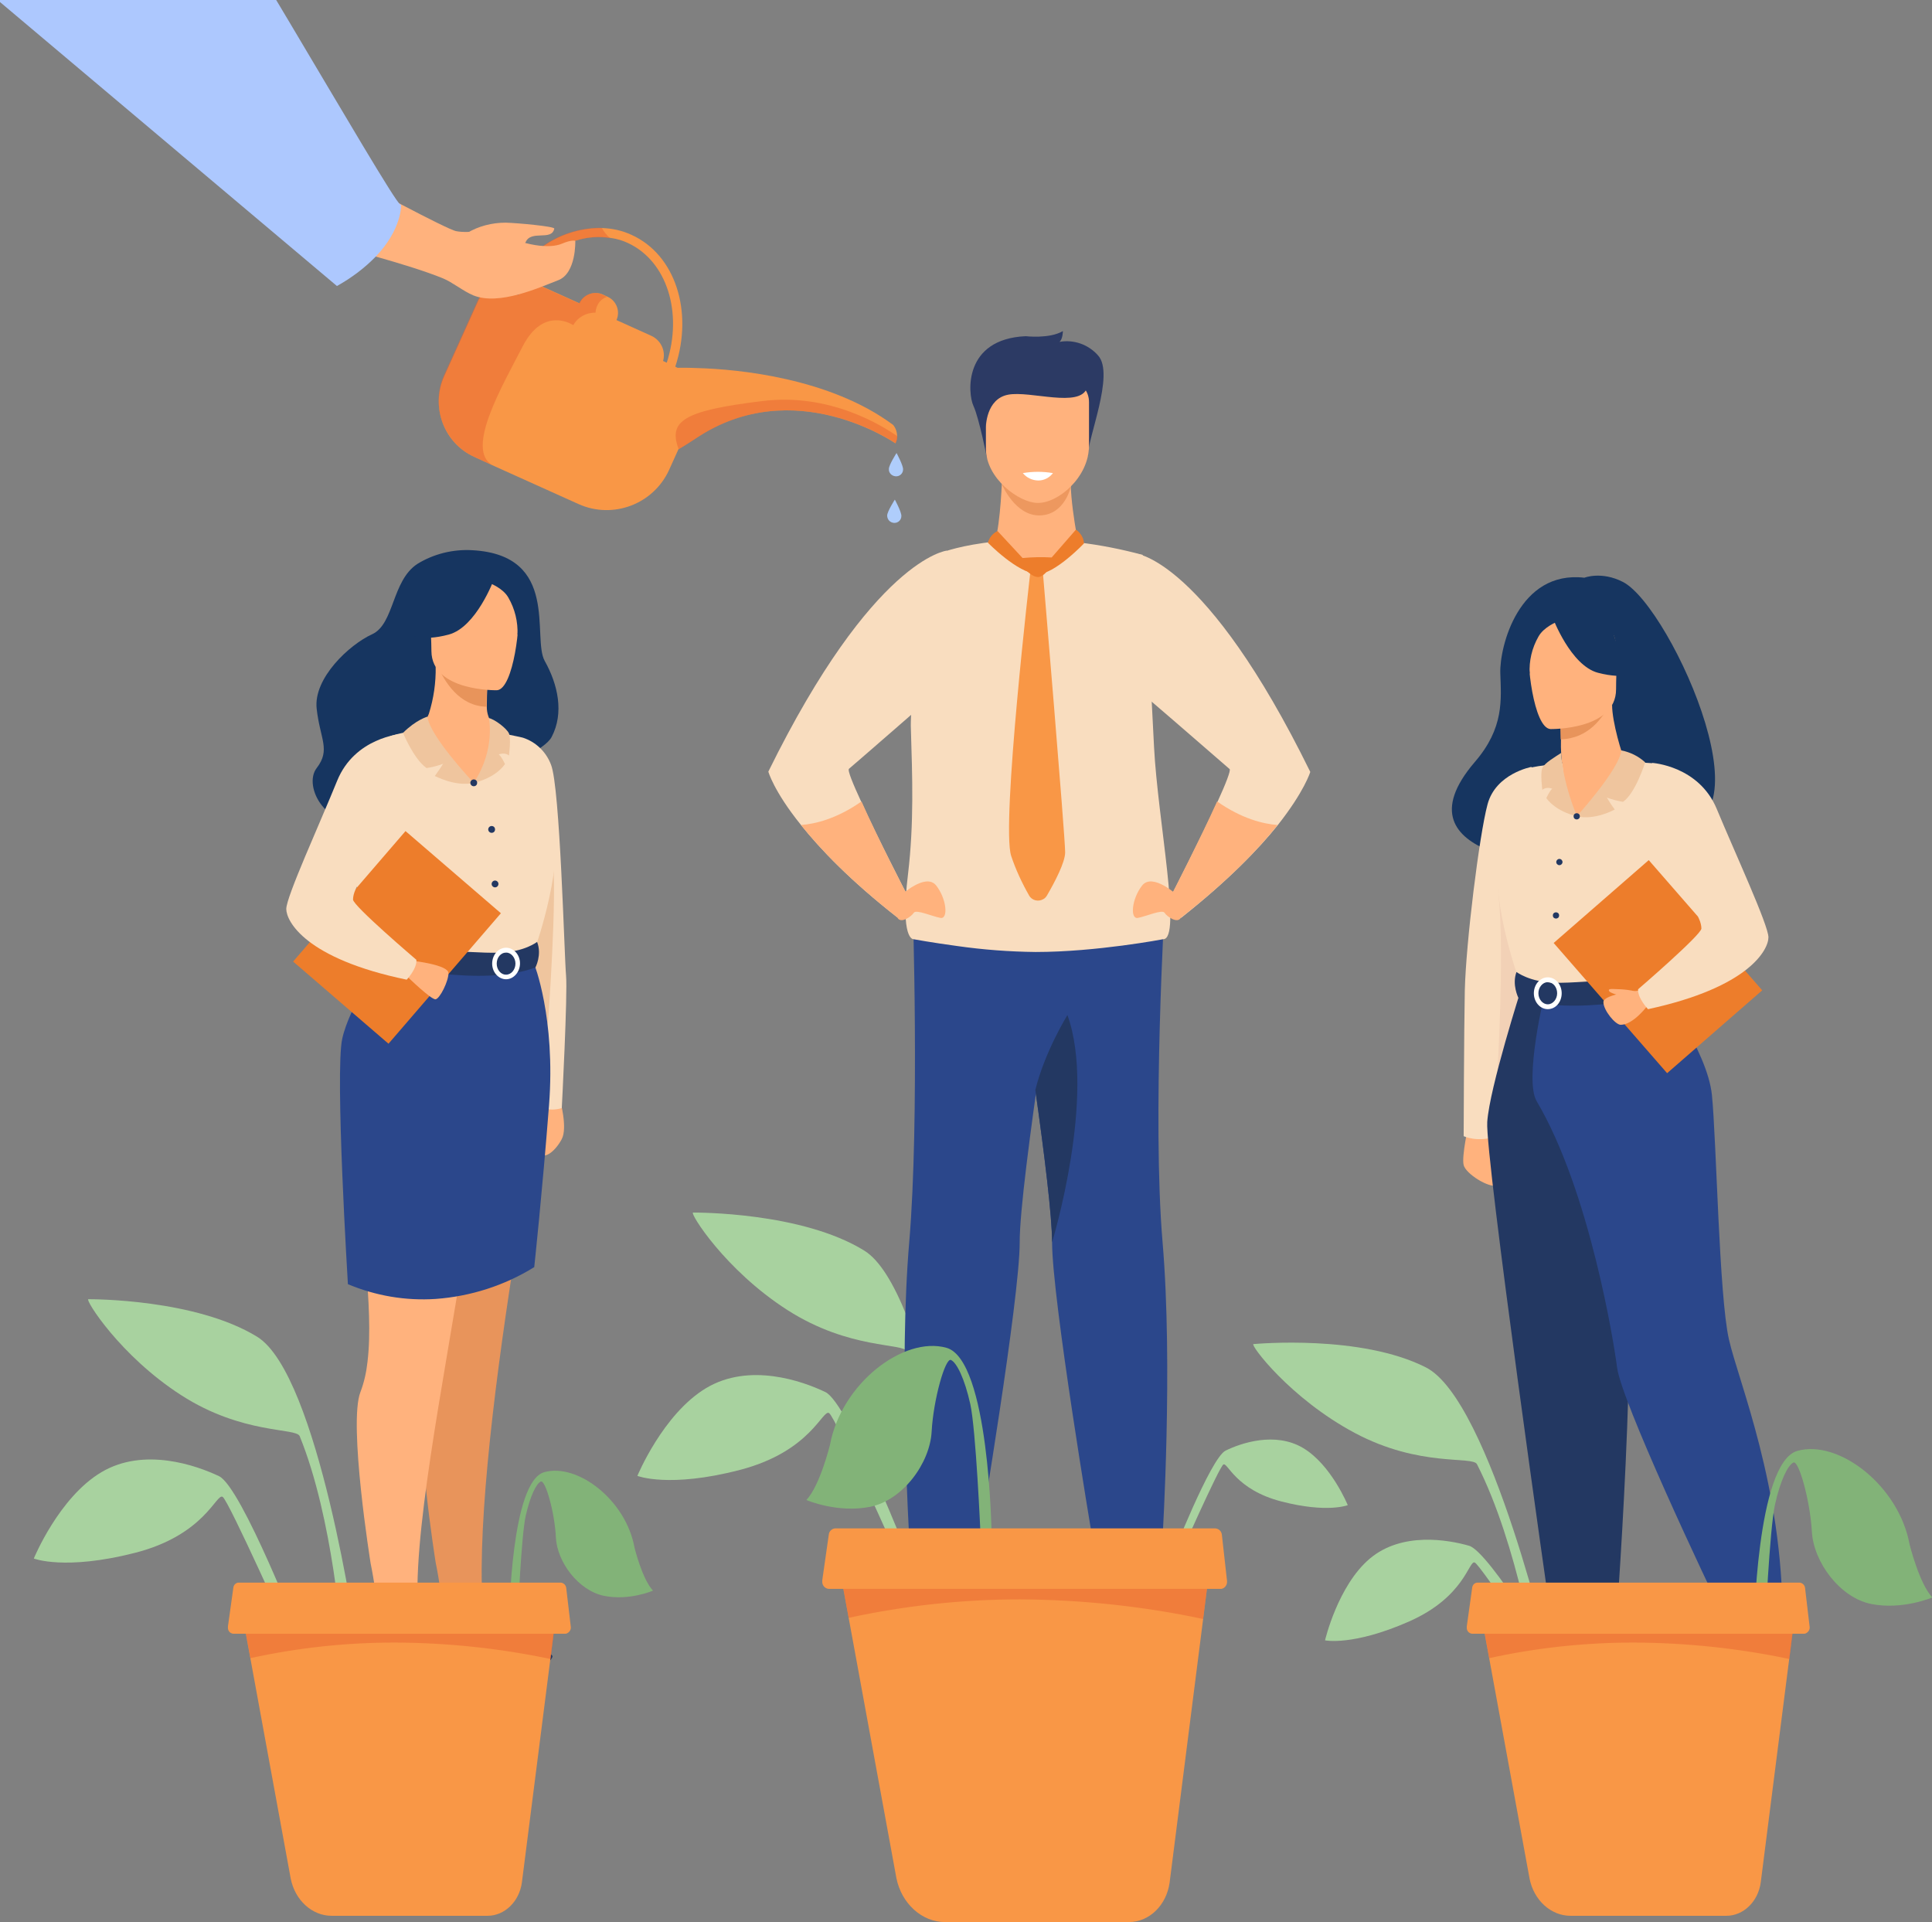 <?xml version="1.0" encoding="utf-8"?>
<!-- Generator: Adobe Illustrator 19.0.0, SVG Export Plug-In . SVG Version: 6.00 Build 0)  -->
<svg version="1.1" id="Calque_1" xmlns="http://www.w3.org/2000/svg" xmlns:xlink="http://www.w3.org/1999/xlink" x="0px" y="0px"
	 viewBox="272.1 -312.7 680.2 676.7" style="enable-background:new 272.1 -312.7 680.2 676.7;" xml:space="preserve">
<rect x="272.1" y="-312.7" width="680.2" height="676.7" fill="#808080" stroke="none"/>
<style type="text/css">
	.st0{fill:#A8D29F;}
	.st1{fill:#FFB27D;}
	.st2{fill:#163560;}
	.st3{fill:#E8945B;}
	.st4{fill:#F9DDBF;}
	.st5{fill:#EFC59E;}
	.st6{fill:#233862;}
	.st7{fill:#2B478B;}
	.st8{fill:#FFFFFF;}
	.st9{fill:#ED7D2B;}
	.st10{fill:#F2D1B6;}
	.st11{fill:#F2CCAA;}
	.st12{fill:#ED985F;}
	.st13{fill:#2C3A64;}
	.st14{fill:#F99746;}
	.st15{fill:#82B378;}
	.st16{opacity:0.5;fill:#E86531;enable-background:new    ;}
	.st17{fill:#AFCDFB;}
	.st18{fill:#ADC8FE;}
</style>
<g id="Groupe_340" transform="translate(-506.796 -268.2)">
	<path id="Tracé_914" class="st0" d="M1325.2,542.1c0,0-21.4-93.6-44.3-105.2s-59.4-8.3-60.7-8.2s12.8,19.1,35.7,31.3s41.5,8,43,11
		c14.5,28.4,21.1,71.5,21.1,71.5L1325.2,542.1z"/>
	<g id="Groupe_330" transform="translate(595.685 412.808)">
		<path id="Tracé_915" class="st1" d="M380.4-70c0,0,2.7,9.7,0.6,13.7s-5.9,7.3-7.8,5.1s1.8-16.5,1.8-16.5L380.4-70z"/>
		<path id="Tracé_916" class="st2" d="M349.5-263.6c-6.8-0.4-13.6,1.3-19.3,4.8c-9.1,5.9-8.1,21.2-16,24.8s-20.7,15.4-19.5,26.2
			s5,14.4,0,20.9s3.8,22.7,18.3,17.7s59.9-20.1,64.4-28.6s2.2-18.6-2.4-26.8S380.5-261.9,349.5-263.6z"/>
		<path id="Tracé_917" class="st3" d="M363.9-11.8c-7.3,46.8-13.2,97.2-10.4,123.7c2.2,7.4,9.1,9.9,15.1,10.8l-4.1,4.5l-11.7,0.7
			l-15.6-6.1c0.7-2.8,1.2-5.6,1.6-8.5c0.8-6.2-2.2-20.5-2.2-20.5s-7.9-49.2-3.6-60.3c1.3-3.4,2.1-7,2.5-10.7l0,0
			c1.2-10,0.4-21.9-0.5-33.5c-1-12.6-2.1-24.8-0.9-33.7c3.2-24.9,4.9-50,5.1-75.2l30.6-0.2c0,0,8.8,24.6,4.9,45.7
			C371.3-56.8,367.4-34.7,363.9-11.8z"/>
		<path id="Tracé_918" class="st4" d="M367.3-197.6c4.6,1.5,8.2,5,9.9,9.5c3.2,7.8,4.7,67.7,5.3,74.2S381-67.2,381-67.2
			s-4.7,1.7-8.2-1c-12.8-9.8-6.9-64-6.9-64L367.3-197.6z"/>
		<path id="Tracé_919" class="st5" d="M376.1-96.6c0,0,3.5-47.1,1.6-59.3c-0.7-4.3-8.4,3.2-9.3,14.2S376.1-96.6,376.1-96.6z"/>
		<path id="Tracé_920" class="st6" d="M350,129.7c6.8-0.9,5,0.9,14.5,0.9s12.8-3.2,13.2-4.6c0.4-1.2-4.2-2.2-9.1-3.3l-0.2,0.1
			c-4.3,2.1-9.1,3-13.8,2.7c-6.4-0.6-13-3.1-17.4-3.6c-0.3,1.5-0.5,2.9-0.4,4.4C337.2,130.6,343.2,130.6,350,129.7z"/>
		<path id="Tracé_921" class="st1" d="M346.6-16.6c-7.3,46.8-18.8,102.3-16,128.8c2.2,7.4,9.1,9.9,15.1,10.8l-4.1,4.5l-11.7,0.7
			l-15.6-6.1c0.7-2.8,1.2-5.6,1.6-8.5c0.8-6.2-2.2-20.5-2.2-20.5s-7.9-49.2-3.6-60.3c1.3-3.4,2.1-7,2.5-10.7l0,0
			c1.2-9.9,0.4-21.9-0.5-33.5c-1-12.6-2.1-24.8-0.9-33.7c3.2-24.9,4.9-50,5.1-75.2l30.6-0.2c0,0,8.8,24.6,4.9,45.7
			C348.5-56.5,350.2-39.5,346.6-16.6z"/>
		<path id="Tracé_922" class="st6" d="M327.2,130.1c6.8-0.9,5,0.9,14.5,0.9s12.8-3.2,13.2-4.6c0.4-1.2-4.2-2.2-9.1-3.3l-0.2,0.1
			c-4.3,2.1-9.1,3-13.8,2.7c-6.4-0.6-13-3.1-17.4-3.6c-0.3,1.5-0.5,2.9-0.4,4.4C314.4,131,320.4,130.9,327.2,130.1z"/>
		<path id="Tracé_923" class="st4" d="M308.2-166.2c-0.3,6-0.3,12.1,0.1,18.1c0.4,6.5,7.1,15.3,8,17.5c2.4,5.4,5.1,6.3,5.1,6.3
			l20.6,4.9l7.2,1.7l22.8-6.9c0,0,10.2-29.1,6-45.4c-2.5-9.6-6.1-18.9-10.7-27.6c0,0-26.3-6.7-46.6-0.6L308.2-166.2z"/>
		<path id="Tracé_924" class="st7" d="M376.5-68.1c-2.4,30.9-5.2,56.9-5.2,56.9C360.8-4.7,348.9-0.9,336.6,0l0,0l0,0
			c-10.6,0.7-21.1-1.1-30.9-5.2c0,0-4.6-74.6-2-86.4s14.3-28.3,14.3-28.3l53.2,1.8C371.2-118.2,378.9-99,376.5-68.1z"/>
		<path id="Tracé_925" class="st6" d="M372.3-125.7c0,0-4.5,3.6-13.5,3.8c-10.8,0.3-37.5-2.5-37.5-2.5c-0.7,2.2-1.1,4.5-1.1,6.8
			c0,0,32.6,8,51.5,0.9C371.7-116.6,374.1-121.2,372.3-125.7z"/>
		<g id="Groupe_329" transform="translate(72.488 140.05)">
			<path id="Tracé_926" class="st8" d="M284-258.1c0-3.1,2.2-5.6,4.9-5.6s4.9,2.5,4.9,5.5s-2.2,5.6-4.9,5.6S284-255.1,284-258.1z
				 M285.6-258.1c0,2.2,1.5,3.9,3.3,3.9s3.3-1.8,3.3-3.9s-1.5-3.9-3.3-3.9S285.6-260.3,285.6-258.1L285.6-258.1z"/>
		</g>
		
			<rect id="Rectangle_140" x="300.7" y="-157.6" transform="matrix(0.758 0.653 -0.653 0.758 -4.862 -241.612)" class="st9" width="44.3" height="60.6"/>
		<path id="Tracé_927" class="st1" d="M328.9-119c0,0,12.2,1.4,12.2,4.3s-3,8.9-4.5,9.2s-10-8-10-8L328.9-119z"/>
		<path id="Tracé_928" class="st4" d="M324.4-198.9c0,0-16.3,1.2-22.5,16.5S284-141.6,284-137.3s6.7,17.5,42.4,24.9
			c0,0,3.7-3.9,3.4-7c0,0-22.3-19-22.3-21.2c0.1-4.2,3.6-9.8,23-29.4C335.8-175.3,324.4-198.9,324.4-198.9z"/>
		<path id="Tracé_929" class="st1" d="M327-199.7c3.3-0.7,6-3.1,7.2-6.3c1.7-5.4,2.5-11,2.4-16.6l1,0.2l17.4,3.3
			c0,0-0.4,5.5-0.4,10.6v0.1c0,4.5,3,8.4,7.3,9.6c2.2,0.6-10.4,17.4-11.8,17C347-182.4,325.9-199.5,327-199.7z"/>
		<path id="Tracé_930" class="st3" d="M354.9-219.1c0,0-0.4,5.5-0.4,10.6c-9.7-0.2-14.9-9.1-17-14L354.9-219.1z"/>
		<path id="Tracé_931" class="st1" d="M358.2-214.3c0,0-23,0.5-23.1-13.8s-3.1-23.9,11.6-24.8s17.6,4.5,18.8,9.3
			S364.1-214.8,358.2-214.3z"/>
		<path id="Tracé_932" class="st2" d="M357.1-253.3c0,0-6.2,16.8-15.9,19.4s-13.9,0-13.9,0c4.7-4.2,7.9-9.9,8.9-16.2
			C336.3-250.2,352.3-261.3,357.1-253.3z"/>
		<path id="Tracé_933" class="st2" d="M355.6-252c0,0,4.7,1.7,6.6,5.1c2.3,4,3.4,8.5,3.2,13.1c0,0,4.7-11.4-0.7-17.9
			C359-258.4,355.6-252,355.6-252z"/>
		<path id="Tracé_934" class="st5" d="M350-181.7c0,0-15.6-16.5-16.3-23.3c0,0-4,1.1-8.6,5.7c0,0,3.8,9.3,8.3,12.4
			c2-0.3,3.9-0.8,5.8-1.5c-0.9,1.5-1.9,2.9-2.9,4.3C336.3-184.2,343.4-180.2,350-181.7z"/>
		<path id="Tracé_935" class="st5" d="M355.3-204.5c0,0,2.5,10.9-5.3,22.8c0,0,7.3-1.4,11-6.6c0,0-1.2-2.7-2.2-3.4
			c0,0,2.2-0.9,3.6,0.4c0,0,0.8-6,0-7.8S357.2-204.2,355.3-204.5z"/>
		<path id="Tracé_936" class="st6" d="M348.8-181.7c0-0.6,0.5-1.2,1.2-1.2s1.2,0.5,1.2,1.2s-0.5,1.2-1.2,1.2
			S348.8-181.1,348.8-181.7L348.8-181.7z"/>
		<path id="Tracé_937" class="st6" d="M355.1-165.3c0-0.6,0.5-1.2,1.2-1.2s1.2,0.5,1.2,1.2s-0.5,1.2-1.2,1.2
			S355.1-164.7,355.1-165.3L355.1-165.3z"/>
		<path id="Tracé_938" class="st6" d="M356.3-146.1c0-0.6,0.5-1.2,1.2-1.2c0.6,0,1.2,0.5,1.2,1.2c0,0.6-0.5,1.2-1.2,1.2
			C356.9-144.9,356.3-145.4,356.3-146.1C356.3-146.1,356.3-146.1,356.3-146.1z"/>
	</g>
	<g id="Groupe_333" transform="translate(1006.111 421.893)">
		<path id="Tracé_939" class="st1" d="M289.9-70.8c0,0-2.6,11.5-1.8,14.6s8.8,8.1,11.8,7.2s0.4-16.6-4.8-19.2L289.9-70.8z"/>
		<path id="Tracé_940" class="st2" d="M344.2-261.5c-7.6-3.9-13.6-1.5-13.6-1.5c-23.1-2.7-29.9,24.3-29.6,33.6s1.4,19.3-9,31.3
			c-29.8,34.8,32.7,36.4,32.7,36.4c0.5-27.8,33.9-17.7,32.4-14.9C399.9-166.3,361.4-252.6,344.2-261.5z"/>
		<path id="Tracé_941" class="st4" d="M312-196.4c0,0-12.6,2.3-15.5,13.2c-2.9,10.8-7.6,48.7-8,65.5c-0.3,15-0.4,51.3-0.4,51.3
			s4.8,2.4,11.8,0l14.6-74.3L312-196.4z"/>
		<path id="Tracé_942" class="st10" d="M300-89.3c0,0,2.5-41.4,0.4-61.8c-1.7-16.3,18.7,31.3,17.3,40S300-89.3,300-89.3z"/>
		<path id="Tracé_943" class="st4" d="M371-165.1c0.4,6.1,0.4,12.1,0,18.2c-0.4,6.6-7,15.4-8,17.6c-2.4,5.5-5,6.4-5,6.4l-20.7,5.1
			l-7.3,1.8l-22.9-6.8c0,0-10.4-29.1-6.2-45.5c2.4-9.6,6-19,10.6-27.8c0,0,15.5-3.7,43-1.6L371-165.1z"/>
		<path id="Tracé_944" class="st11" d="M364.9-144.4c-0.4,6.6-1,12.7-1.9,14.9c-2.4,5.5-5,6.4-5,6.4l-20.7,5.1l-9-2.6
			c0,0,30-4.5,26.6-30.3L364.9-144.4z"/>
		<path id="Tracé_945" class="st6" d="M308.5-118.7c0,0-11.3,35.3-12.1,47.3S318.2,99.4,319.1,105c0.8,5.2,7.3,8.6,7.3,8.6
			c2.3,1.1,4.8,1.3,7.2,0.6c5.9-1.7,7.8-3.7,7.8-3.7s8.8-113.2,3.4-153.7c-3.3-25-5.2-50.2-5.5-75.4L308.5-118.7z"/>
		<path id="Tracé_946" class="st7" d="M356.6-119.8c0,0,17.3,23.2,18.9,38.9s2.5,70.8,6,86.1s18.9,51.4,18.9,99.1
			c-2.4,0.3-4.8,0.9-7.1,1.8c-1.3,0.5-3.4-0.3-5.1,0c-3.3,0.8-5.4,3.2-6.9,0.1c-8.5-17.2-37.8-79.7-39.2-91.2
			c-1-8.1-9.6-62.1-28.3-93.7c-4.5-7.6,2.8-37.8,2.8-37.8L356.6-119.8z"/>
		<path id="Tracé_947" class="st6" d="M306.7-124.2c0,0,4.6,3.6,13.6,3.8c10.8,0.2,37.6-2.8,37.6-2.8c0.7,2.2,1.1,4.5,1.1,6.8
			c0,0-32.7,8.3-51.7,1.2C307.4-115.1,305-119.7,306.7-124.2z"/>
		<g id="Groupe_331" transform="translate(28.81 141.488)">
			<path id="Tracé_948" class="st8" d="M288.9-252.6c-2.7,0-4.9-2.5-4.9-5.6s2.2-5.6,4.9-5.6s4.9,2.5,4.9,5.6
				S291.7-252.6,288.9-252.6z M288.9-262.1c-1.8,0-3.3,1.8-3.3,3.9s1.5,3.9,3.3,3.9s3.3-1.8,3.3-3.9S290.8-262.1,288.9-262.1
				L288.9-262.1z"/>
		</g>
		
			<rect id="Rectangle_141" x="334.2" y="-156.5" transform="matrix(-0.754 0.657 -0.657 -0.754 542.372 -455.306)" class="st9" width="44.4" height="60.8"/>
		<path id="Tracé_949" class="st1" d="M350.4-117.7c0,0-13.1,1.2-13.1,4.1s4.2,8,6.1,8c4.4,0,9.3-6.6,9.3-6.6L350.4-117.7z"/>
		<path id="Tracé_950" class="st4" d="M354.5-197.8c0,0,16.4,1,22.7,16.2s18.2,40.9,18.2,45.2s-6.7,17.6-42.4,25.3
			c0,0-3.7-3.9-3.5-7c0,0,22.3-19.2,22.3-21.4c-0.1-4.2-3.7-9.8-23.3-29.4C343.1-174.2,354.5-197.8,354.5-197.8z"/>
		<path id="Tracé_951" class="st1" d="M348.4-117.4c-1.6-0.4-3.3-0.6-4.9-0.7c-1.9,0-4.3-0.4-4.3,0.3c0,1.2,3.9,1.6,3.9,2.2
			S348.4-117.4,348.4-117.4z"/>
		<g id="Groupe_332" transform="translate(25.355 11.885)">
			<path id="Tracé_952" class="st1" d="M319.7-210.1c-1.2-2.3-4.7-13.9-4.7-20l-1,0.2l-17.4,2.9c0,0,0.4,4.7,0.4,9c0,0,0,0.1,0,0.1
				c-0.1,3.5,0.1,7,0.7,10.4c0.3,2.1-0.4,17.4,6.9,16.3C307.2-191.6,320.5-208.6,319.7-210.1z"/>
			<path id="Tracé_953" class="st3" d="M296.5-227c0,0,0.4,4.7,0.4,9c9.8-0.2,14.9-7.8,17-12L296.5-227z"/>
			<path id="Tracé_954" class="st1" d="M293.3-221.6c0,0,23.1,0.4,23.1-14s3-24-11.7-24.9s-17.6,4.6-18.8,9.4
				S287.3-222,293.3-221.6z"/>
			<path id="Tracé_955" class="st2" d="M294.1-260.8c0,0,6.3,16.9,16,19.4s13.9-0.1,13.9-0.1c-4.8-4.2-8-9.9-9-16.2
				C315.1-257.8,298.9-268.8,294.1-260.8z"/>
			<path id="Tracé_956" class="st2" d="M295.7-259.4c0,0-4.7,1.8-6.6,5.2c-2.3,4-3.4,8.6-3.1,13.2c0,0-4.8-11.5,0.6-18
				C292.2-265.9,295.7-259.4,295.7-259.4z"/>
		</g>
		<path id="Tracé_957" class="st5" d="M327.9-179c0,0,15-16.5,15.7-23.2c3.1,0.6,6,2,8.4,4.2c0,0-3.4,10.9-7.8,13.9
			c-1.9-0.3-3.8-0.8-5.7-1.5c0.9,1.5,1.8,2.9,2.8,4.2C341.3-181.4,334.4-177.5,327.9-179z"/>
		<path id="Tracé_958" class="st5" d="M322.4-201.3c0,0,0.3,9.5,5.6,22.3c0,0-7.1-1.4-10.8-6.4c0,0,1.2-2.7,2.1-3.3
			c0,0-2.1-0.9-3.5,0.4c0,0-0.8-5.9,0-7.7S320.3-199.9,322.4-201.3z"/>
		<circle id="Ellipse_16" class="st6" cx="327.9" cy="-179" r="1.1"/>
		<path id="Tracé_959" class="st6" d="M322.9-162.9c0-0.6-0.5-1.1-1.1-1.1s-1.1,0.5-1.1,1.1s0.5,1.1,1.1,1.1
			S322.9-162.3,322.9-162.9L322.9-162.9z"/>
		<circle id="Ellipse_17" class="st6" cx="320.6" cy="-144.1" r="1.1"/>
	</g>
	<path id="Tracé_960" class="st0" d="M1099,504.4c0,0-21.4-54.9-29.5-58.8s-26.8-10.5-42-1.4s-24.2,30.9-24.2,30.9
		s11.1,4.4,36.1-2.1s29.1-21.5,31.4-20s24.5,51.4,24.5,51.4L1099,504.4z"/>
	<path id="Tracé_961" class="st0" d="M1191.2,504.4c0,0,13.9-35.6,19.2-38.2s17.4-6.8,27.3-0.9s15.7,20.1,15.7,20.1
		s-7.2,2.9-23.4-1.3s-18.9-13.9-20.4-13s-15.9,33.4-15.9,33.4L1191.2,504.4z"/>
	<path id="Tracé_962" class="st0" d="M1118.7,504.7c0,0-13.5-95.3-35.5-108.9s-59-13.4-60.3-13.4c-1.3,0,11.2,20.2,33.2,34.3
		s41,11.5,42.3,14.7c12.1,29.6,15.1,73.3,15.1,73.3L1118.7,504.7z"/>
	<g id="Groupe_334" transform="translate(765.305 335.76)">
		<path id="Tracé_963" class="st6" d="M333.1,178.9c0,0,0-7,1-9.3s4.6-11.7,4.6-11.7h14.2c0,0,2.6,8.6,2.8,11.4s0,9.6,0,9.6
			L333.1,178.9z"/>
		<path id="Tracé_964" class="st6" d="M423.4,178.9c0,0,0-7-1-9.3s-4.6-11.7-4.6-11.7h-14.2c0,0-2.6,8.6-2.8,11.4s0,9.6,0,9.6
			L423.4,178.9z"/>
		<path id="Tracé_965" class="st1" d="M366.4-212c0,0-0.5,15.5-2.5,22.5l-15.7,11l59.1,8.8l-14.1-19.5c0,0-4.3-20.8-2-28.5
			S366.4-212,366.4-212z"/>
		<path id="Tracé_966" class="st12" d="M366.3-209.8c0,0,4.7,11.3,13.5,11s10.8-10.2,10.8-10.2L366.3-209.8z"/>
		<path id="Tracé_967" class="st13" d="M361.1-218.9c0,0-2.8-14.2-4.8-18.5s-3.6-23.5,18.4-24.5c0,0,8.4,1,13.1-1.8
			c0,0,0,2.8-1.2,3.8c5-0.9,10.2,0.9,13.6,4.8c6,6.6-4,29.8-3.5,35.2L361.1-218.9z"/>
		<path id="Tracé_968" class="st1" d="M378.8-203.2c-6.4-0.1-18.1-8.6-18.1-19.1v-16.4c0-3.8,2.7-7,6-7H391c3.3,0,6,3.1,6,7v15.5
			C396.9-212.2,386.1-203,378.8-203.2z"/>
		<path id="Tracé_969" class="st13" d="M360.7-229.9c0,0,0-9.9,7.8-11.4s25.3,4.8,27.8-2.4s-33.8-7.1-35.6-2.5
			S360.7-229.9,360.7-229.9z"/>
		<path id="Tracé_970" class="st7" d="M334.9-62.3c0,0,2.5,76-1.2,119.4s0,103.7,0,103.7s11.9,6.6,24.8,0c0,0,14.1-83.8,14.1-103.7
			c-0.1-21.2,15.4-116,15.4-116L334.9-62.3z"/>
		<path id="Tracé_971" class="st7" d="M422.9,160.8c0,0-11.9,6.6-24.8,0c0,0-14.1-83.8-14.1-103.7c0-9-2.7-31.1-5.9-53.6
			c-4.4-30.8-9.5-62.5-9.5-62.5l55.1-3.4c0,0-4.5,76.1-0.8,119.5S422.9,160.8,422.9,160.8z"/>
		<path id="Tracé_972" class="st4" d="M423.1-49.6c0,0-23.5,4.5-44.9,4.5c-9.2-0.1-18.5-0.8-27.6-2.1c-8.9-1.2-15.4-2.4-15.4-2.4
			s-4.8,0.4-1.9-23.1c2.1-17.9,1.5-34,1-50.6c-0.1-1.8,0-4,0.1-6.5c0.9-19.4,6.8-54.2,11.2-56.1c0,0,6.6-2.5,18.4-3.7
			c0,0.2,6.8,10.2,14.9,11.3c5-2,9-3.7,14.4-11c7.6,0.9,15.2,2.4,22.6,4.4c0,0,0.8,3.7,4,67.7C421.2-91.7,429.8-49.5,423.1-49.6z"/>
		<path id="Tracé_973" class="st6" d="M384,57.1c0-9-2.7-31.1-5.9-53.6c3.3-13.5,11.3-26.4,11.3-26.4C399.7,5.6,384,57.1,384,57.1z
			"/>
		<path id="Tracé_974" class="st4" d="M312.5-109.6c-0.6,0.5,1.4,5.3,4.3,11.6c5.9,13,15.8,32.1,15.8,32.1c-0.8,3-1.8,5.9-3,8.7
			c-16.6-13-27.2-24.1-34-32.6c-9.6-11.9-11.5-18.8-11.5-18.8c36.9-75,62.8-77.8,62.8-77.8l-3.1,49.6
			C343.7-136.7,314.2-111,312.5-109.6z"/>
		<path id="Tracé_975" class="st1" d="M330.6-64.9c0,0,8.9-8.3,12.6-3.6s4.3,11.9,1.5,11.4s-8.6-3.1-9.4-1.8s-4.5,3.9-5.7,1.8
			S330.6-64.9,330.6-64.9z"/>
		<path id="Tracé_976" class="st1" d="M332.6-65.9c-0.8,3-1.8,5.9-3,8.7c-16.6-13-27.2-24.1-34-32.6c5.1-0.4,12.6-2.2,21.3-8.3
			C322.7-85,332.6-65.9,332.6-65.9z"/>
		<path id="Tracé_977" class="st4" d="M474.9-108.5c0,0-2,6.8-11.5,18.8c-6.8,8.5-17.5,19.5-34,32.6c-1.2-2.8-2.2-5.8-3-8.7
			c0,0,9.8-19.1,15.8-32.1c2.9-6.3,4.8-11.2,4.3-11.6c-1.3-1.1-19.3-16.8-27.4-23.7l-3.8-3.3l-1.8-48.8
			C413.3-185.5,438.1-183.5,474.9-108.5z"/>
		<path id="Tracé_978" class="st1" d="M428.3-64.9c0,0-8.9-8.3-12.6-3.6s-4.3,11.9-1.5,11.4s8.6-3.1,9.4-1.8s4.5,3.9,5.7,1.8
			S428.3-64.9,428.3-64.9z"/>
		<path id="Tracé_979" class="st1" d="M426.4-65.9c0.8,3,1.8,5.9,3,8.7c16.6-13,27.2-24.1,34-32.6c-5.1-0.4-12.6-2.2-21.3-8.3
			C436.2-85,426.4-65.9,426.4-65.9z"/>
		<path id="Tracé_980" class="st9" d="M364.8-193.3c-1.7,0.8-2.9,2.3-3.4,4.1c0,0,10.5,10.8,17.4,11L364.8-193.3z"/>
		<path id="Tracé_981" class="st9" d="M378.8-178.2l13.6-15.6c0,0,2.8,1.8,2.8,4.9C395.2-188.9,384.6-177.8,378.8-178.2z"/>
		<path id="Tracé_982" class="st14" d="M376.4-179.4c0,0-10.4,89.6-6.8,100.5c1.6,4.8,3.8,9.5,6.3,13.9c1,1.8,3.3,2.3,5,1.3
			c0.6-0.3,1-0.8,1.3-1.3c2.8-4.8,6.4-11.7,6.4-15.2c0-5.7-7.9-99.2-7.9-99.2L376.4-179.4z"/>
		<path id="Tracé_983" class="st9" d="M373.6-183.8c3.4-0.3,6.7-0.4,10.1-0.2c0.6,0.1,1,0.6,0.9,1.2c0,0.1-0.1,0.3-0.1,0.4
			c-1.1,1.9-3.3,5.3-5.5,5.3C375.8-177.2,370.8-183.5,373.6-183.8z"/>
		<path id="Tracé_984" class="st8" d="M373.7-213.7c1.3,1.6,3.3,2.6,5.5,2.6c2,0,3.9-1,5.1-2.6
			C380.8-214.3,377.2-214.3,373.7-213.7z"/>
	</g>
	<path id="Tracé_985" class="st15" d="M1128,495.6c0,0-0.8-61.4-15.9-65.6s-37,12.6-41,34.2c0,0-3.5,14.3-8.3,19.4
		c0,0,10.9,4.7,22.4,2.4s21.1-15.3,21.7-26.5s4.8-26.1,6.8-25.2s4.8,6.5,6.8,15.5s3.6,45.8,3.6,45.8L1128,495.6z"/>
	<path id="Tracé_986" class="st0" d="M885,533.1c0,0-21-54.1-29-57.9s-26.4-10.3-41.4-1.4s-23.8,30.4-23.8,30.4s10.9,4.3,35.6-2
		s28.7-21.2,30.9-19.7s24.2,50.7,24.2,50.7L885,533.1z"/>
	<path id="Tracé_987" class="st0" d="M904.4,533.3c0,0-13.3-93.9-35-107.2s-58.1-13.2-59.4-13.2s11.1,19.9,32.7,33.8
		s40.4,11.4,41.7,14.4c11.9,29.2,14.8,72.2,14.8,72.2L904.4,533.3z"/>
	<path id="Tracé_988" class="st15" d="M958.2,524.8c0,0,0.6-47.7,12.3-51s28.8,9.8,31.8,26.6c0,0,2.7,11.1,6.5,15.1
		c0,0-8.5,3.7-17.4,1.8s-16.4-11.9-16.8-20.6s-3.7-20.3-5.3-19.6s-3.7,5-5.3,12s-2.8,35.6-2.8,35.6L958.2,524.8z"/>
	<path id="Tracé_989" class="st0" d="M1328.5,544.2c0,0-25.1-42.4-32.4-44.5s-23.6-5-34.9,4.5s-15.8,28.8-15.8,28.8
		s9.7,2.1,29.5-6.6s21.1-21.7,23.2-20.8s27.3,39.1,27.3,39.1L1328.5,544.2z"/>
	<path id="Tracé_990" class="st15" d="M1396.4,529.5c0,0,0.8-59.1,15.3-63.2s35.7,12.2,39.5,32.9c0,0,3.4,13.8,8,18.7
		c0,0-10.5,4.5-21.5,2.3s-20.3-14.7-20.9-25.5s-4.6-25.2-6.5-24.3s-4.6,6.2-6.5,14.9s-3.5,44.1-3.5,44.1L1396.4,529.5z"/>
	<g id="Groupe_335" transform="translate(784.387 757.384)">
		<path id="Tracé_991" class="st14" d="M420.3-255.6l-0.2,7.7v0.1L420-247l-1.9,15.1l-11.8,92.8c-1.1,8-7.2,13.9-14.3,13.9h-64.8
			c-8.1,0-15.3-6.5-17.1-15.5l-16.8-91.6l-2.7-14.7l-0.1-0.7v-0.3c0-4.1,2.9-7.6,6.6-7.6L420.3-255.6z"/>
		<path id="Tracé_992" class="st16" d="M420-247l-1.9,15.1c-21.2-4.5-42.9-6.8-64.6-6.9c-20.2,0-40.4,2.2-60.2,6.5l-2.7-14.7
			L420-247z"/>
		<path id="Tracé_993" class="st14" d="M424.3-242.5h-138c-1.4-0.1-2.4-1.3-2.3-2.7c0-0.1,0-0.2,0-0.3l2.3-16.1
			c0.1-1.2,1.1-2.1,2.2-2.2h133.9c1.2,0.1,2.2,1,2.3,2.3l1.8,16.1c0.2,1.4-0.7,2.7-2,2.9C424.5-242.5,424.4-242.5,424.3-242.5z"/>
	</g>
	<g id="Groupe_337" transform="translate(559.523 268.2)">
		<g id="Groupe_336" transform="translate(54.519 14.691)">
			<path id="Tracé_994" class="st14" d="M479.3-177.8c-22.2-16.5-54.5-19.6-68.7-20c-4.5-0.2-7.2-0.1-7.2-0.1l-0.8-0.4
				c6.4-19.3,0.1-39.4-15.4-46.4c-3.2-1.5-6.8-2.3-10.3-2.4c-7-0.1-13.9,1.9-19.7,5.7c-0.4,0.2-0.7,0.5-1.1,0.7
				c-5.7,4-10.5,9.2-13.9,15.2c-3.1-1-6.4,0.2-8.3,2.8c-0.3,0.4-0.5,0.8-0.7,1.3l-12,26.6c-4.8,10.8,0,23.5,10.7,28.3l6.3,2.9
				l30.4,13.7c12.1,5.4,26.3,0,31.8-12l3.3-7.3c2-1.2,4.1-2.5,6.2-3.9c34.5-23.1,70.2,1.8,70.2,1.8c0.4-0.8,0.6-1.7,0.6-2.5
				C480.7-175.3,480.2-176.7,479.3-177.8z M399.6-199.7l-1.3-0.6c1-3.5-0.7-7.2-4-8.8l-12.4-5.6c1.4-3.1,0-6.8-3.1-8.2l-1.7-0.8
				c-3.1-1.4-6.8,0-8.2,3.1l-12.4-5.6c-0.1-0.1-0.3-0.1-0.4-0.2c-0.2-0.1-0.3-0.1-0.5-0.2c-3-0.9-6.1,0.2-8,2.6
				c-0.1,0.2-0.2,0.3-0.3,0.5l-0.5-0.2l-1.3-0.6c3.6-6.3,8.8-11.6,15.1-15.3c2.2-1.3,4.6-2.3,7-3.1c4-1.3,8.3-1.6,12.4-0.9
				c2.1,0.3,4.1,0.9,6,1.8C399.7-235.4,405.3-217.3,399.6-199.7z"/>
			<path id="Tracé_995" class="st16" d="M403.8-169.2c2-1.2,4.1-2.5,6.2-3.9c34.5-23.1,70.2,1.8,70.2,1.8c0.4-0.8,0.6-1.7,0.6-2.5
				c-5-3.5-23.7-15.4-47.5-12.4C405.2-182.8,400.1-179.1,403.8-169.2z"/>
			<path id="Tracé_996" class="st16" d="M331.9-166.5l6.3,2.9c-9.5-5.6,3.2-27.4,10.7-41.9s17.8-7.4,17.8-7.4
				c1.5-2.8,4.6-4.5,7.8-4.4c0.4-4.7,4.1-5.6,4.1-5.6l-1.7-0.8c-3.1-1.4-6.8,0-8.2,3.1l-12.4-5.6c-3.4-1.5-7.6-1.5-9.5,1.6l-1.6,0.4
				c3.6-6.3,8.8-11.6,15.1-15.3c6.2-3.6,13-5.1,19.4-4c-1.2-1-2.2-2.3-3-3.7c-7-0.1-13.9,1.9-19.7,5.7c-6.2,4-11.3,9.5-15,15.9
				c-3.6-1.1-7.5,0.6-9,4l-12,26.6C316.4-184,321.2-171.4,331.9-166.5z"/>
			<path id="Tracé_997" class="st1" d="M361.3-228.7c-6.5,2.5-20.7,9-29.8,5.3c-3.6-1.5-7.3-4.6-10.7-6
				c-12.2-5-36.8-11.2-36.8-11.2l6.4-23.2c0,0,31.7,17.2,35.1,17.8c5.3,1,11.2-1.2,14.6,0.5c9.4,4.6,18.1,5.8,22.6,3.9
				c3.5-1.5,4.7-1,4.7-1S367.8-231.1,361.3-228.7z"/>
			<path id="Tracé_998" class="st17" d="M477.8-162.3c0-1.4,2.7-5.6,2.7-5.6s2.4,4.4,2.3,5.8c0,1.4-1.2,2.5-2.6,2.4
				S477.7-160.9,477.8-162.3L477.8-162.3z"/>
			<path id="Tracé_999" class="st17" d="M477.2-145.9c0-1.4,2.7-5.6,2.7-5.6s2.4,4.4,2.3,5.8c0,1.4-1.2,2.5-2.6,2.4
				S477.2-144.5,477.2-145.9L477.2-145.9L477.2-145.9z"/>
			<path id="Tracé_1000" class="st1" d="M329.2-245.3c4.1-2.5,8.9-3.7,13.7-3.7c4,0.1,17.2,1.3,17.1,2.1c-0.9,4.5-8.2,0.3-10.1,4.8
				S329.2-245.3,329.2-245.3z"/>
		</g>
		<path id="Tracé_1001" class="st18" d="M351.6-222.3c-4,4.1-8.6,7.5-13.6,10.3l-149.5-126c9.5-12.7,77.3-24.4,89.8-34
			c7.6,3.9,78.6,129.5,82,131.3l0.3,0.1C360.6-240.7,361-232.1,351.6-222.3z"/>
	</g>
	<g id="Groupe_338" transform="translate(575.149 776.377)">
		<path id="Tracé_1002" class="st14" d="M399.4-256.8l-0.2,6.5v0.1l-0.1,0.7l-1.6,12.8l-10,78.5c-0.9,6.8-6.1,11.8-12.1,11.8h-54.9
			c-6.9,0-12.9-5.5-14.4-13.1l-14.2-77.5l-2.3-12.5l-0.1-0.6v-0.2c0-3.5,2.5-6.4,5.6-6.4L399.4-256.8z"/>
		<path id="Tracé_1003" class="st16" d="M399.2-249.6l-1.6,12.8c-18-3.8-36.3-5.7-54.7-5.8c-17.1,0-34.2,1.8-51,5.5l-2.3-12.5
			L399.2-249.6z"/>
		<path id="Tracé_1004" class="st14" d="M402.8-245.7H285.9c-1.2-0.1-2-1.1-1.9-2.3c0-0.1,0-0.2,0-0.3l1.9-13.6
			c0.1-1,0.9-1.8,1.9-1.8h113.4c1,0.1,1.8,0.9,1.9,1.9l1.6,13.6c0.2,1.1-0.6,2.2-1.7,2.5C402.9-245.8,402.9-245.7,402.8-245.7z"/>
	</g>
	<g id="Groupe_339" transform="translate(1011.307 776.377)">
		<path id="Tracé_1005" class="st14" d="M399.4-256.8l-0.2,6.5v0.1l-0.1,0.7l-1.6,12.8l-10,78.5c-0.9,6.8-6.1,11.8-12.1,11.8h-54.9
			c-6.9,0-12.9-5.5-14.4-13.1l-14.2-77.5l-2.3-12.5l-0.1-0.6v-0.2c0-3.5,2.5-6.4,5.6-6.4L399.4-256.8z"/>
		<path id="Tracé_1006" class="st16" d="M399.2-249.6l-1.6,12.8c-18-3.8-36.3-5.7-54.7-5.8c-17.1,0-34.2,1.8-51,5.5l-2.3-12.5
			L399.2-249.6z"/>
		<path id="Tracé_1007" class="st14" d="M402.8-245.7H285.9c-1.2-0.1-2-1.1-1.9-2.3c0-0.1,0-0.2,0-0.3l1.9-13.6
			c0.1-1,0.9-1.8,1.9-1.8h113.4c1,0.1,1.8,0.9,1.9,1.9l1.6,13.6c0.2,1.1-0.6,2.2-1.7,2.5C402.9-245.8,402.9-245.7,402.8-245.7z"/>
	</g>
</g>
</svg>
